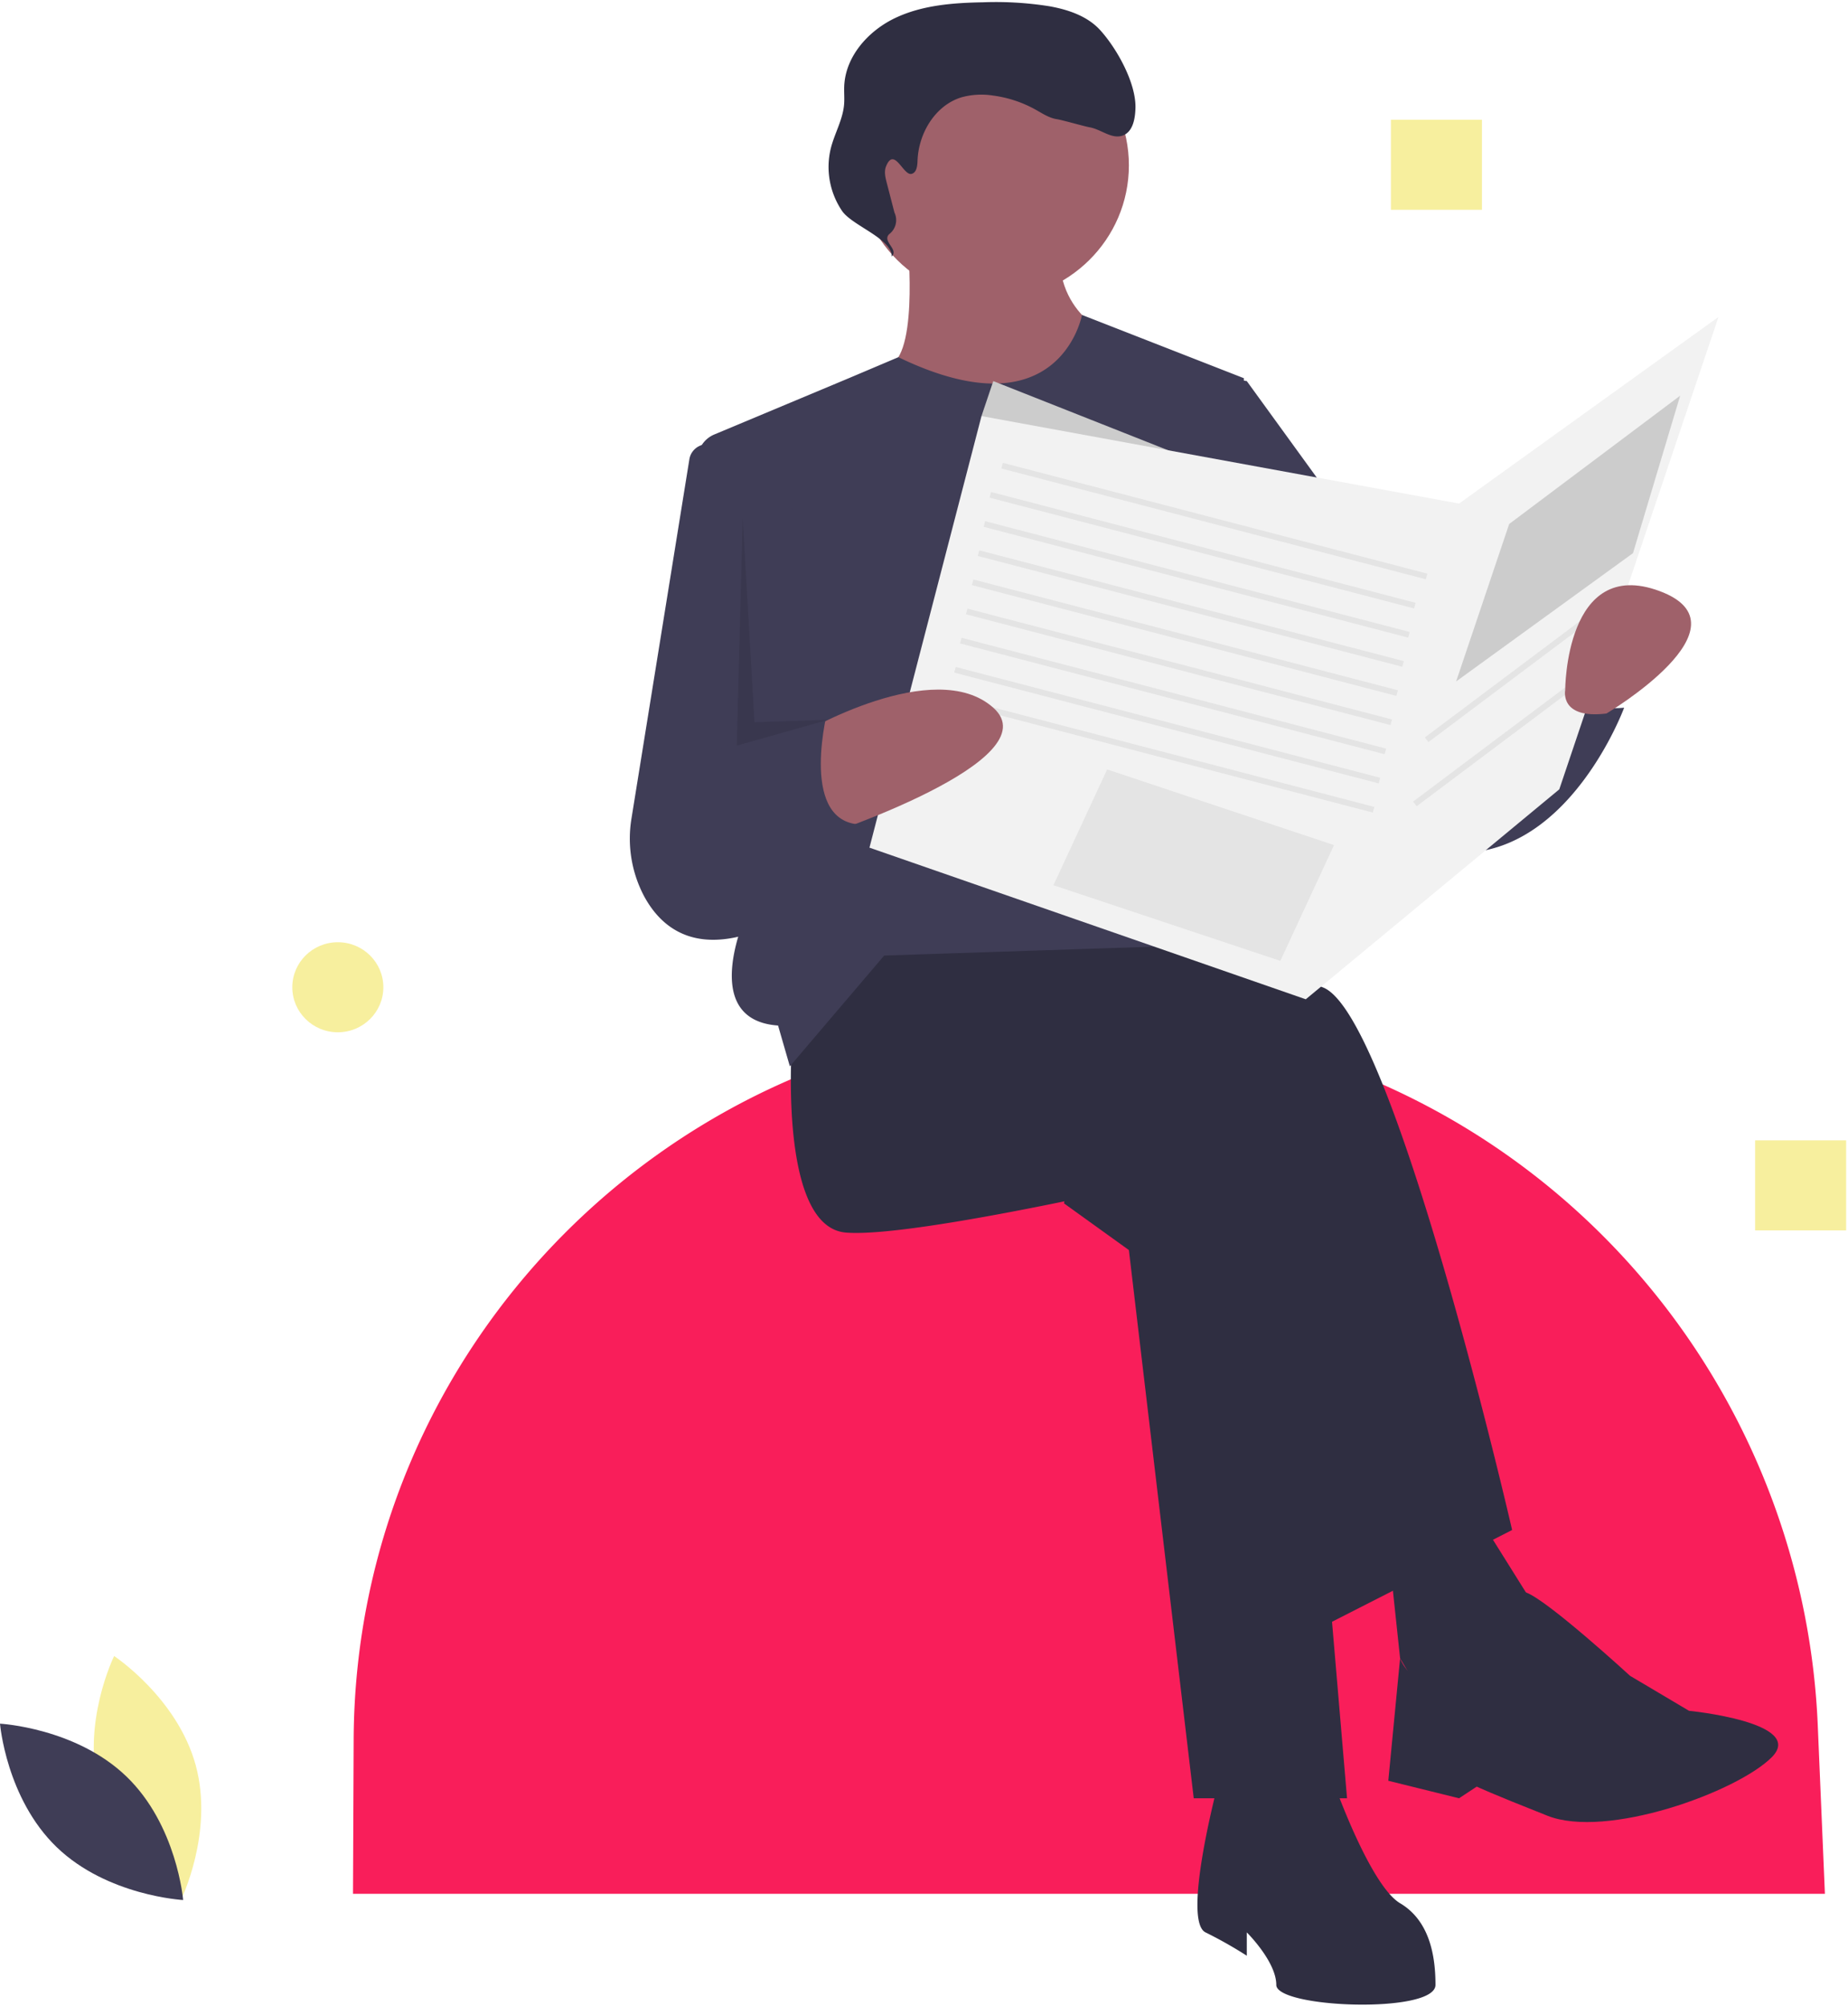 <svg xmlns="http://www.w3.org/2000/svg" width="504" height="547" fill="none"><path fill="#F91E5A" d="M497.701 516.351H96.273l.18-42.086c.459-106.494 86.418-194.245 194.098-196.056 1.163-.019 2.329-.029 3.496-.029a205.094 205.094 0 0 1 70.976 12.609c76.192 28.059 127.332 99.347 130.734 179.675l1.944 45.887Z"></path><path fill="#2F2E41" d="m290.188 328.112 17.688 12.722 17.689 149.468h41.808l-14.472-170.14-57.889-22.262-4.824 30.212Z"></path><path fill="#2F2E41" d="M216.219 280.41s-4.824 54.063 14.473 55.653c19.296 1.59 93.265-15.901 93.265-15.901l35.376 124.027 53.065-27.031s-32.161-139.928-51.457-147.879c-19.296-7.95-83.617-23.851-83.617-23.851l-46.632 7.95-14.473 27.032ZM331.997 487.121s-9.648 36.572-3.216 39.752a116.535 116.535 0 0 1 11.256 6.361v-6.361s8.041 7.951 8.041 14.311c0 6.361 43.416 7.951 43.416 0 0-7.95-1.608-17.491-9.648-22.261s-17.688-31.802-17.688-31.802h-32.161Z"></path><path fill="#2F2E41" d="m378.63 421.928 3.215 30.212 11.257 19.08 27.336-30.211-20.904-33.392-20.904 14.311Z"></path><path fill="#2F2E41" d="M404.358 452.14s5.921-20.02 11.804-17.96c5.884 2.059 28.396 22.731 28.396 22.731l16.08 9.54s32.161 3.18 22.513 12.721c-9.648 9.54-45.025 22.261-61.105 15.901-16.08-6.361-19.296-7.951-19.296-7.951l-4.824 3.181-19.296-4.771 3.216-33.392s4.824 14.311 22.512 0Z"></path><path fill="#9F616A" d="M270.892 81.648c20.426 0 36.985-16.374 36.985-36.572 0-20.198-16.559-36.572-36.985-36.572s-36.984 16.374-36.984 36.572c0 20.198 16.558 36.572 36.984 36.572Z"></path><path fill="#9F616A" d="M247.576 66.543s3.216 33.391-6.432 33.391 1.608 41.343 27.337 41.343c25.728 0 35.376-49.293 35.376-49.293s-17.688-6.36-14.472-27.031c3.216-20.672-41.809 1.59-41.809 1.59Z"></path><path fill="#3F3D56" d="m245.013 97.388-13.517 5.727-36.687 15.349a7.42 7.42 0 0 0-3.528 3.064 7.295 7.295 0 0 0-.972 4.543l13.85 121.743s-14.472 30.211 8.041 31.801l3.216 11.131 25.728-30.212 96.481-3.18 1.608-154.239-44.145-17.25s-6.004 32.827-50.075 11.523Z"></path><path fill="#3F3D56" d="m200.139 122.99-5.942-1.679a4.966 4.966 0 0 0-2.051-.136 4.923 4.923 0 0 0-3.39 2.136 4.802 4.802 0 0 0-.743 1.896l-15.769 97.812a33.638 33.638 0 0 0 3.356 21.212c4.873 9.122 14.992 17.395 35.796 7.557l14.472-103.356-25.729-25.442ZM320.741 100.729l19.296 3.18 53.065 73.144 4.824 12.721 30.552-9.541s-1.608 14.311 14.472 12.721c0 0-19.296 52.473-59.497 36.572-40.2-15.901-53.064-63.604-53.064-63.604l-9.648-65.193Z"></path><path fill="#CCC" d="m343.253 132.531-72.361-28.623-3.215 9.541 33.767 28.622 41.809-9.54Z"></path><path fill="#2F2E41" d="M248.625 47.407c1.365-.36 1.566-2.154 1.612-3.551.245-7.483 4.802-15.161 12.045-17.34 2.78-.753 5.69-.912 8.536-.464a32.581 32.581 0 0 1 11.56 3.814c1.887 1.048 3.737 2.312 5.877 2.632 1.413.212 7.532 1.97 8.94 2.219 3.094.544 5.969 3.281 8.938 2.263 2.84-.975 3.469-4.612 3.538-7.584.156-6.771-5.042-16.143-9.621-21.18-3.474-3.823-8.706-5.588-13.82-6.505A93.04 93.04 0 0 0 268.155.624c-8.185.144-16.596.769-23.977 4.27-7.38 3.502-13.579 10.472-13.933 18.56-.074 1.684.102 3.375-.041 5.056-.35 4.099-2.551 7.801-3.583 11.786a21.328 21.328 0 0 0-.324 8.936 21.423 21.423 0 0 0 3.369 8.298c2.739 3.986 13.693 7.605 13.534 12.421 1.98-2.028-2.689-4.07-.709-6.097a4.82 4.82 0 0 0 1.779-2.693 4.777 4.777 0 0 0-.328-3.2l-2.103-8.108c-.385-1.485-.763-3.092-.182-4.512 2.254-5.507 4.69 2.667 6.968 2.066Z"></path><path fill="#F2F2F2" d="m267.677 113.449-30.553 117.667 118.993 41.343 69.145-57.244 43.417-128.797-70.753 50.883-130.249-23.852Z"></path><path fill="#E4E4E4" d="m273.509 126.197-.41 1.537 115.777 30.212.411-1.537-115.778-30.212ZM270.294 134.146l-.411 1.538 115.777 30.211.411-1.537-115.777-30.212ZM268.685 142.1l-.41 1.537 115.777 30.211.411-1.537L268.685 142.1ZM267.077 150.047l-.41 1.537 115.777 30.212.411-1.537-115.778-30.212ZM265.47 157.998l-.411 1.537 115.778 30.212.41-1.537-115.777-30.212ZM263.861 165.949l-.41 1.537 115.777 30.212.411-1.537-115.778-30.212ZM262.253 173.898l-.41 1.538 115.777 30.211.41-1.537-115.777-30.212ZM260.645 181.85l-.41 1.537 115.777 30.212.41-1.538-115.777-30.211ZM259.037 189.801l-.41 1.537 115.777 30.212.41-1.538-115.777-30.211Z"></path><path fill="#9F616A" d="M218.647 200.005s36.165-21.36 52.246-7.05c16.08 14.311-46.633 34.982-46.633 34.982l-5.613-27.932Z"></path><path fill="#3F3D56" d="m179.236 210.444 46.632-17.491s-8.04 30.212 8.04 31.802l-22.512 27.032s-45.025 0-32.16-41.343Z"></path><path fill="#E4E4E4" d="m301.948 209.793 61.878 20.623-14.644 31.564-61.879-20.622 14.645-31.565Z"></path><path fill="#CCC" d="m411.594 142.867 46.633-34.982-12.864 42.933-48.241 34.982 14.472-42.933Z"></path><path fill="#E4E4E4" d="m435.229 166.086-46.634 34.98.972 1.268 46.634-34.981-.972-1.267ZM432.013 183.574l-46.634 34.981.972 1.267 46.634-34.981-.972-1.267Z"></path><path fill="#9F616A" d="M438.126 194.544s40.201-23.851 14.472-33.392c-25.728-9.54-25.728 27.032-25.728 27.032s-1.608 7.95 11.256 6.36Z"></path><path fill="#000" d="m202.552 141.275-1.608 62.014 24.924-7.034-20.1.673-3.216-55.653Z" opacity=".1"></path><path fill="#F7EF9E" d="M27.085 488.307c5.027 18.375 22.245 29.754 22.245 29.754s9.067-18.411 4.04-36.785c-5.026-18.375-22.244-29.755-22.244-29.755s-9.067 18.412-4.04 36.786Z"></path><path fill="#3F3D56" d="M34.472 484.357c13.793 13.277 15.478 33.688 15.478 33.688s-20.679-1.117-34.472-14.394C1.685 490.373 0 469.963 0 469.963s20.678 1.116 34.472 14.394Z"></path><path fill="#F7EF9E" d="M503.494 310.918h-24.83v24.554h24.83v-24.554ZM404.172 32.643h-24.83v24.553h24.83V32.643ZM92.134 281.454c6.857 0 12.416-5.496 12.416-12.277 0-6.78-5.559-12.277-12.416-12.277-6.856 0-12.415 5.497-12.415 12.277 0 6.781 5.559 12.277 12.415 12.277Z"></path></svg>